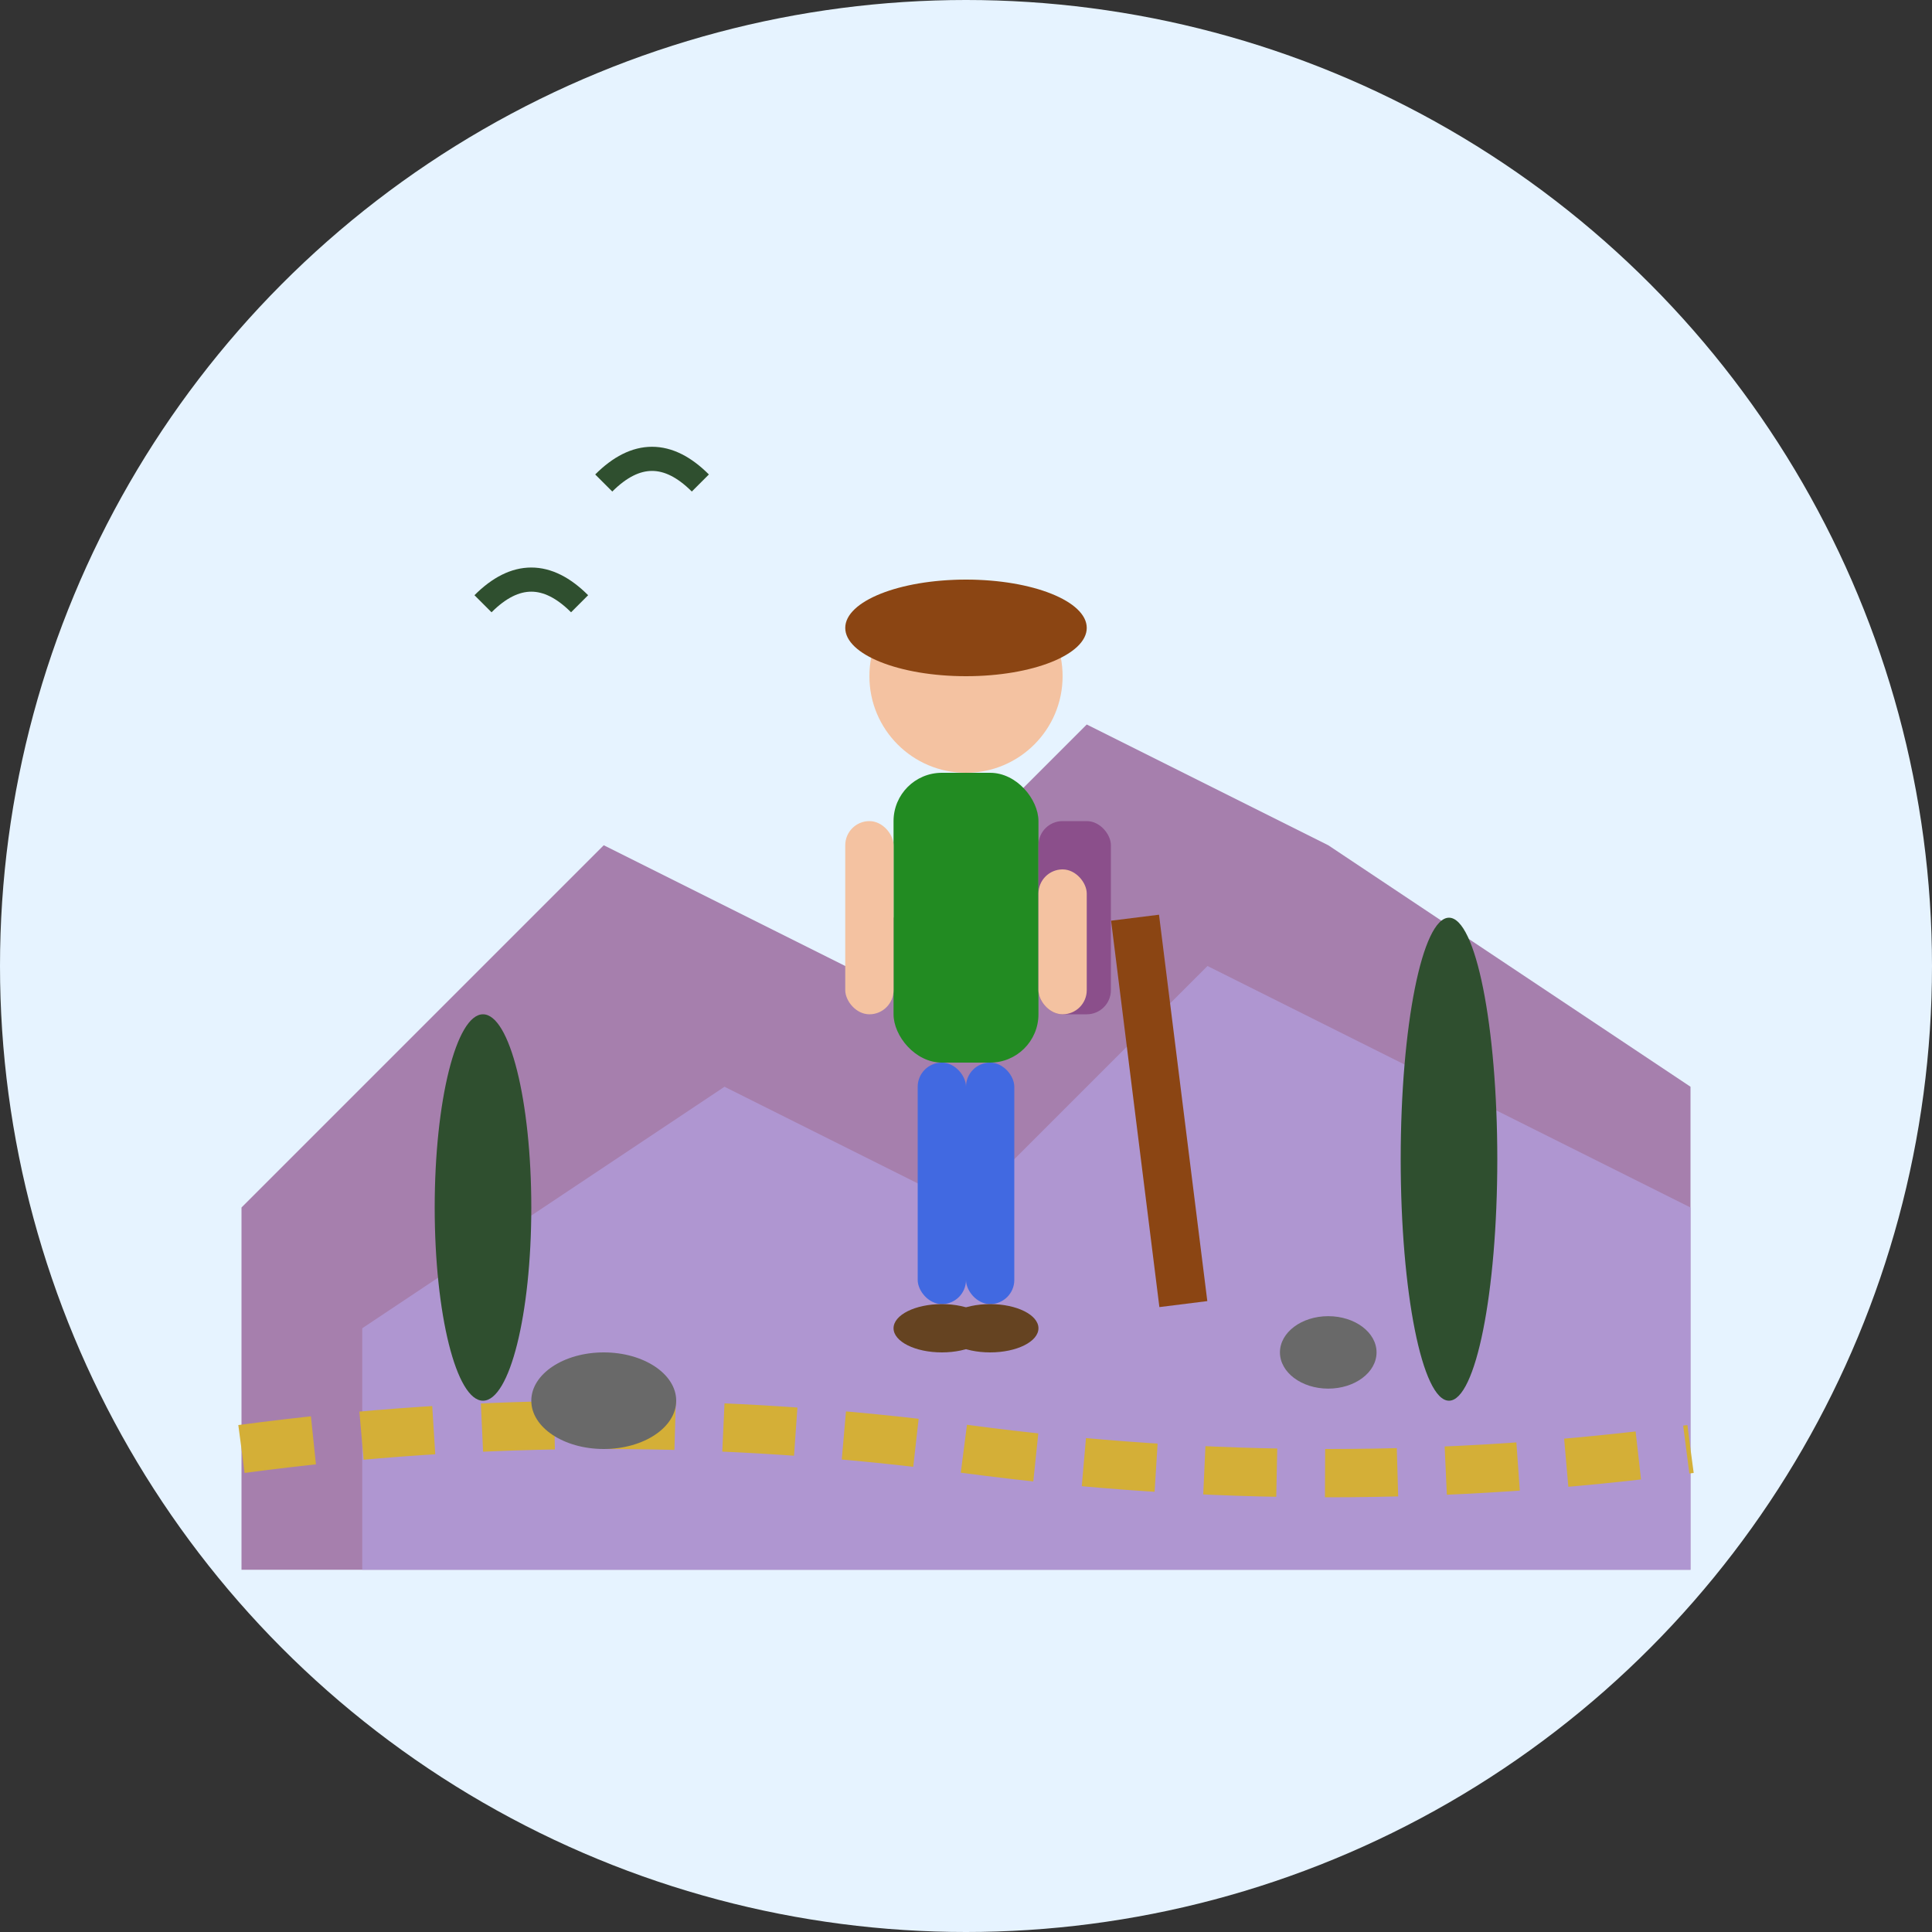 <svg width="80" height="80" viewBox="0 0 80 80" fill="none" xmlns="http://www.w3.org/2000/svg">
  <rect x="0" y="0" width="80" height="80" fill="#333333" stroke="none"/>
  <!-- Background circle -->
  <circle cx="40" cy="40" r="40" fill="#E6F3FF"/>
  
  <!-- Mountain backdrop -->
  <path d="M10 50 L25 35 L35 40 L45 30 L55 35 L70 45 L70 65 L10 65 Z" fill="#8B4F8B" opacity="0.7"/>
  <path d="M15 55 L30 45 L40 50 L50 40 L60 45 L70 50 L70 65 L15 65 Z" fill="#B19CD9" opacity="0.8"/>
  
  <!-- Hiking trail -->
  <path d="M10 60 Q25 58 40 60 Q55 62 70 60" stroke="#D4AF37" stroke-width="2" fill="none" stroke-dasharray="3,2"/>
  
  <!-- Hiker figure -->
  <g transform="translate(35, 20)">
    <!-- Head -->
    <circle cx="5" cy="8" r="4" fill="#F4C2A1"/>
    <!-- Hat -->
    <ellipse cx="5" cy="6" rx="5" ry="2" fill="#8B4513"/>
    <!-- Body -->
    <rect x="2" y="12" width="6" height="12" rx="2" fill="#228B22"/>
    <!-- Backpack -->
    <rect x="8" y="14" width="3" height="8" rx="1" fill="#8B4F8B"/>
    <!-- Arms -->
    <rect x="0" y="14" width="2" height="8" rx="1" fill="#F4C2A1"/>
    <rect x="8" y="16" width="2" height="6" rx="1" fill="#F4C2A1"/>
    <!-- Legs -->
    <rect x="3" y="24" width="2" height="10" rx="1" fill="#4169E1"/>
    <rect x="5" y="24" width="2" height="10" rx="1" fill="#4169E1"/>
    <!-- Hiking stick -->
    <line x1="12" y1="18" x2="14" y2="34" stroke="#8B4513" stroke-width="2"/>
    <!-- Boots -->
    <ellipse cx="4" cy="35" rx="2" ry="1" fill="#654321"/>
    <ellipse cx="6" cy="35" rx="2" ry="1" fill="#654321"/>
  </g>
  
  <!-- Trees -->
  <ellipse cx="20" cy="50" rx="2" ry="8" fill="#2F4F2F"/>
  <ellipse cx="60" cy="48" rx="2" ry="10" fill="#2F4F2F"/>
  
  <!-- Rocks -->
  <ellipse cx="25" cy="58" rx="3" ry="2" fill="#696969"/>
  <ellipse cx="55" cy="56" rx="2" ry="1.5" fill="#696969"/>
  
  <!-- Birds -->
  <path d="M20 25 Q22 23 24 25" stroke="#2F4F2F" stroke-width="1" fill="none"/>
  <path d="M25 20 Q27 18 29 20" stroke="#2F4F2F" stroke-width="1" fill="none"/>
</svg>
